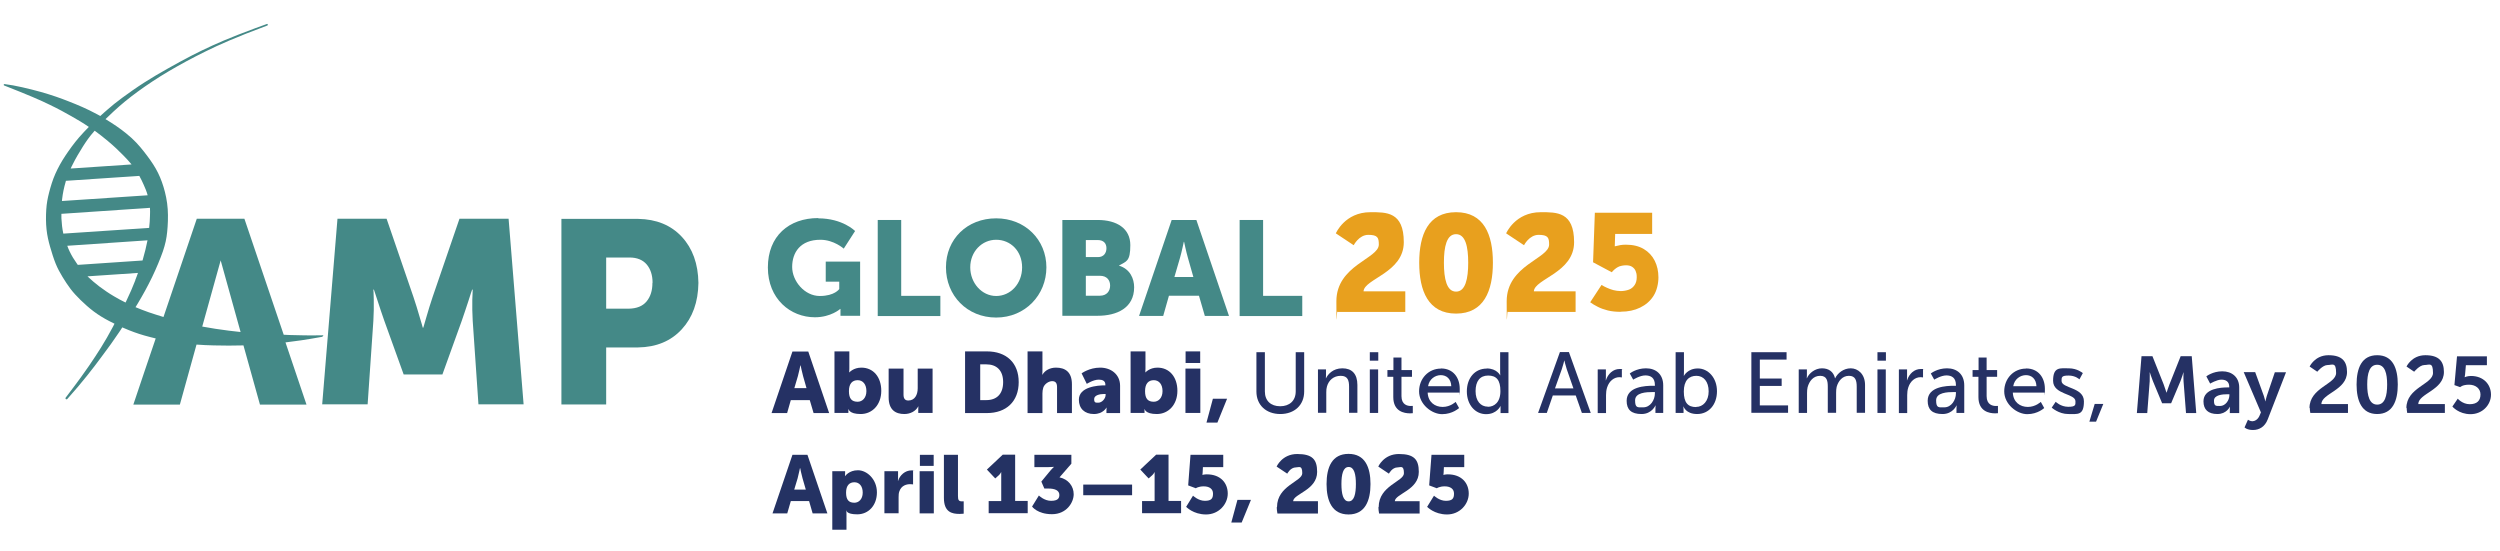 <svg xmlns="http://www.w3.org/2000/svg" viewBox="0 0 1832 404"><defs><style>      .cls-1 {        fill: #253164;      }      .cls-2 {        fill: #e8a01e;      }      .cls-3 {        fill: #448987;      }      .cls-4 {        fill: #243263;      }    </style></defs><g><g id="Ebene_1"><path class="cls-2" d="M1104.8,228.6h49.8v-15.1h-30.6c.5-9.2,29.5-13.6,29.5-36s-12.8-22-24.5-22c-18.7,0-25.3,15.5-25.3,15.5l13.1,8.7s3.8-7.6,10.7-7.6,7.7,2.1,7.7,7.1c0,10.4-31.1,15.1-31.1,41.6s.3,4.9.8,7.7M1067,213.7c-6.9,0-8.9-9.4-8.9-21.2s2-20.9,8.9-20.9,8.9,9.2,8.9,20.9-2,21.2-8.9,21.2M1067,229.8c20.4,0,27-16.7,27-37.3s-6.6-37-27-37-27,16.4-27,37,6.6,37.3,27,37.3M980,228.6h49.8v-15.1h-30.6c.5-9.2,29.5-13.6,29.5-36s-12.8-22-24.5-22c-18.7,0-25.3,15.5-25.3,15.5l13.1,8.7s3.8-7.6,10.7-7.6,7.7,2.1,7.7,7.1c0,10.4-31.1,15.1-31.1,41.6s.3,4.9.8,7.7"></path><path class="cls-3" d="M176.3,243.3c-2.9-.3-5.8-.6-8.7-1-6.5-.8-12.9-1.8-19.4-3,4.5-16.2,9-32.3,13.5-48.5,4.9,17.5,9.7,35,14.6,52.5M99.2,205.3c-1.9,5-4,9.7-6.7,15.4-.2.3-.3.7-.5,1-2.9-1.4-5.8-3-8.5-4.6-3.8-2.2-7.2-4.6-10.6-7.1-3-2.3-6.1-4.9-8.8-7.5,12.3-.8,24.7-1.7,37-2.5-.6,1.8-1.3,3.5-2,5.3M104.3,190.9c-15.8,1.1-31.6,2.1-47.3,3.2-.3-.4-.6-.9-.9-1.3-2-2.8-3.5-5.3-5.1-8.6-.6-1.3-1.2-2.6-1.7-4.1,19.6-1.3,39.2-2.6,58.8-4-.9,4.7-2.1,9.3-3.4,13.9,0,.3-.2.6-.3.9M109.3,167c-21,1.4-41.9,2.8-62.9,4.2-.8-3.7-1.2-7.4-1.4-11.3,0-1.1,0-2.1,0-3.2,21.6-1.5,43.2-2.9,64.9-4.4.1,1.9.1,3.9,0,6,0,2.7-.3,5.6-.6,8.7M108.3,143.1c-21,1.4-41.9,2.8-62.9,4.2,0-.4,0-.8.1-1.2.5-4.5,1.4-8.7,2.6-12.8,0-.3.2-.5.2-.8,17.9-1.2,35.8-2.4,53.8-3.6,1.2,2.2,2.3,4.4,3.2,6.5,1.2,2.6,2.2,5.1,2.9,7.7M96.4,120.5c-14.9,1-29.8,2-44.6,3,.4-1,.9-1.9,1.4-2.9,2.2-4.5,5.1-9.3,7.6-13.3,2.5-3.9,4.6-7,8.3-11.2,0-.1.2-.2.3-.3,3.3,2.4,6.6,5,9.7,7.6,4.2,3.5,7.9,7,11.3,10.5,2.2,2.2,4.2,4.4,6,6.6M237,246.1c0-.2-.3-.4-.5-.4-10,.2-16.9,0-24.2-.2-1.4,0-2.9-.1-4.4-.2-9.6-28.3-19.2-56.6-28.8-85h-34.9c-8.1,24-16.2,48-24.4,72-4-1.2-7.6-2.4-10.9-3.5-3.4-1.2-6.5-2.4-9.6-3.7.4-.7.9-1.4,1.3-2.1,4.2-7,7.6-13.2,10.8-19.8,3.2-6.6,6.1-13.7,8-19.1,1.8-5.4,2.6-9.2,3.1-14.1.5-4.9.8-11,.4-16.8-.4-5.8-1.6-11.4-3.1-16.3-1.5-4.9-3.3-9.2-5.7-13.4-2.4-4.2-5.4-8.3-8.7-12.5-3.3-4.2-7.1-8.6-13-13.3-4.3-3.5-9.6-7.1-15.1-10.4,1.9-1.9,3.9-3.8,6-5.7,5.4-5,11.1-9.7,17.7-14.5,6.6-4.8,14.2-9.9,22.5-14.8,8.3-4.9,17.3-9.8,27.3-14.7,10-4.9,21-9.9,45.1-18.9.3-.1.5-.4.3-.8-.1-.3-.4-.5-.7-.3-2.4.8-12.9,4.7-20.9,7.8-8.2,3.2-13.7,5.6-18.8,7.9s-9.8,4.6-15.3,7.4c-5.5,2.8-11.6,6.2-17.5,9.5-5.9,3.3-11.5,6.6-17.3,10.3-5.8,3.7-11.7,7.9-16.2,11.2-4.5,3.3-7.5,5.8-10.6,8.5-1.8,1.5-3.5,3.1-5.4,4.8-.8-.4-1.6-.9-2.4-1.3-7.4-4-14.1-6.8-20.5-9.3-6.3-2.5-12.2-4.6-20.6-7-8.3-2.3-19-4.9-26.7-5.8-.3,0-.6.2-.6.5,0,.3.2.6.5.6,17.8,7,26.4,10.7,33.1,14,6.7,3.2,11.5,5.9,16.1,8.5,4.4,2.5,8.5,4.9,12.7,7.8-2.3,2.3-4.7,4.9-7.1,7.6-3.7,4.3-7.1,9-10.1,13.5-3,4.5-5.4,8.9-7.4,13.4-2,4.5-3.4,9.3-4.5,13.5-1.1,4.3-1.8,8-2.1,12.6-.3,4.6-.3,9.9.2,14.5.5,4.6,1.4,8.5,2.6,12.7,1.2,4.2,2.6,8.7,4.1,12.4,1.5,3.7,3.2,6.7,5,9.7,1.8,3,3.8,6,5.9,8.8,2.1,2.8,4.5,5.3,7.3,8.1,2.9,2.8,6.3,5.9,9.8,8.5,3.5,2.6,6.9,4.7,11.3,7,1.2.6,2.5,1.3,3.8,1.9-.4.7-.7,1.3-1,2-3.1,5.8-6,10.9-8.9,15.5-2.9,4.6-5.7,8.9-8.8,13.4-3.1,4.5-6.5,9.4-17,23.2-.3.3-.3.8,0,1.1.3.3.8.3,1.1,0,11.3-12.6,19.5-23.3,25-30.8,5.6-7.5,8.6-11.6,12.6-17.6.9-1.3,1.8-2.6,2.7-4.1,1.7.7,3.4,1.5,5,2.1,5,2,9.6,3.5,15.5,5,1.3.3,2.6.7,4,1-5.5,16.2-11,32.3-16.4,48.5h34.1c4.1-14.7,8.2-29.4,12.2-44,4.1.3,8.3.5,12.6.6,7.3.2,14.8.2,21.8,0,4,14.5,8,28.9,12.1,43.4h34.1c-5.1-15.2-10.3-30.4-15.4-45.6,6.9-.8,14.8-1.9,26.9-4.1.2,0,.4-.2.4-.5M350.6,296.3h33.1c-3.7-45.3-7.3-90.6-11-136h-36c-6.6,19.1-13.1,38.3-19.7,57.4-1.6,4.8-3.1,9.6-4.5,14.5-1.4,4.9-2.2,7.6-2.3,7.9h-.4c0-.4-.9-3-2.3-7.9-1.4-4.9-2.9-9.7-4.5-14.5-6.6-19.1-13.1-38.3-19.7-57.4h-36c-3.7,45.3-7.5,90.6-11.2,136h33.3c1.4-20.4,2.8-40.8,4.2-61.2.3-5.4.4-10.5.3-15.3-.1-4.7-.2-7.2-.3-7.6h.4c.1.4,1,3.1,2.7,8.2,1.6,5.1,3.3,9.9,4.9,14.6,4.7,13.1,9.5,26.2,14.2,39.4h28.4c4.7-13.1,9.5-26.2,14.2-39.4,1.6-4.7,3.3-9.6,4.9-14.6,1.6-5.1,2.5-7.8,2.7-8.2h.4c0,.3-.1,2.8-.3,7.6-.1,4.7,0,9.8.3,15.3,1.4,20.4,2.8,40.8,4.2,61.2M478.1,207.3c0,5.6-1.4,10.1-4.3,13.6-2.9,3.5-7.3,5.2-13.1,5.3h-16.5v-37.5h17.1c5.6,0,9.8,1.8,12.6,5.1,2.8,3.3,4.3,7.8,4.3,13.4M511.8,207.3c-.2-14-4.3-25.3-12.2-33.8-7.9-8.5-18.6-12.9-32-13.1h-56.2v136h32.8v-41.8h23.4c13.4-.2,24.1-4.7,32-13.3,7.9-8.6,12-19.9,12.2-34"></path><path class="cls-2" d="M1187.6,228.5c-3.4,0-6.6-.3-9.4-1s-5.3-1.6-7.4-2.7c-2.2-1.1-4-2.2-5.5-3.3l8.3-12.7c1.2.7,2.5,1.5,4,2.1,1.5.7,3,1.2,4.7,1.7,1.7.4,3.5.7,5.4.7s4.3-.4,6.1-1.1c1.8-.7,3.1-1.9,4.1-3.4,1-1.5,1.5-3.4,1.5-5.7s-.3-3.2-.8-4.5-1.4-2.3-2.6-3.1c-1.1-.7-2.6-1.1-4.4-1.1s-4.5.4-6,1.3c-1.6.9-3.1,2.1-4.5,3.8l-13.7-7.3,1.3-36.3h42v15.5h-27.1l-.3,9.1c1.5-.4,2.9-.7,4.1-.9,1.2-.2,2.6-.3,4.1-.3,5.2,0,9.6,1.1,13.1,3.2,3.5,2.1,6.2,5,8,8.6,1.8,3.6,2.7,7.7,2.7,12.2s-1.2,9.8-3.6,13.5c-2.4,3.8-5.7,6.6-9.8,8.6-4.1,2-8.8,3-14.1,3Z"></path><g><path class="cls-1" d="M593.6,293.2h-14.1l-2.7,9.5h-11.4l15.3-45.1h11.6l15.3,45.1h-11.4l-2.8-9.5ZM586.5,267.8s-1,4.9-1.8,7.8l-2.6,8.8h8.9l-2.5-8.8c-.8-2.8-1.8-7.8-1.8-7.8h-.1Z"></path><path class="cls-1" d="M611.5,257.5h10.9v12.6c0,1.6-.1,2.8-.1,2.8h.1s3-3.5,8.8-3.5c8.8,0,14.6,6.9,14.6,17s-6.5,17-15.1,17-8.9-3.7-8.9-3.7h-.1s0,.8,0,1.8v1.1h-10.2v-45.1ZM628.5,294.4c3.4,0,6.4-2.8,6.4-7.8s-2.6-8-6.4-8-6.4,2.4-6.4,8,2.1,7.8,6.4,7.8Z"></path><path class="cls-1" d="M651.2,270.1h10.9v19.1c0,3,1.2,4.3,3.5,4.3,4.7,0,6.9-4.1,6.9-9v-14.4h10.9v32.5h-10.5v-2.8c0-1.1.1-2,.1-2h-.1c-1.8,3.5-5.8,5.6-10.2,5.6-6.4,0-11.5-3-11.5-12.2v-21.1Z"></path><path class="cls-1" d="M707.2,257.5h16c14.2,0,23.3,8.3,23.3,22.5s-9.1,22.7-23.3,22.7h-16v-45.1ZM722.8,293.2c7.6,0,12.3-4.5,12.3-13.2s-4.9-13-12.3-13h-4.5v26.2h4.5Z"></path><path class="cls-1" d="M753,257.5h10.9v14.3c0,1.6-.1,2.8-.1,2.8h.1c1.8-3.2,5.6-5.2,9.9-5.2,6.6,0,11.7,3,11.7,12.2v21.1h-10.9v-19.1c0-3-1.2-4.3-3.6-4.3s-5.6,2-6.5,4.8c-.4,1.3-.6,2.7-.6,4.2v14.4h-10.9v-45.1Z"></path><path class="cls-1" d="M809.6,282.4h.4v-.6c0-2.7-2.1-3.6-4.8-3.6-4.1,0-8.8,3.1-8.8,3.1l-3.8-7.7s5.6-4.2,13.6-4.2,14.6,5,14.6,13.3v20h-10v-2c0-1.1.1-2,.1-2h-.1s-2.4,4.7-9.2,4.7-11-4-11-10.5c0-9.5,13.8-10.5,18.9-10.5ZM804.8,295.1c2.8,0,5.4-3.1,5.4-5.7v-.7h-1c-3.5,0-7.4,1-7.4,3.7s.9,2.7,3.1,2.7Z"></path><path class="cls-1" d="M828.5,257.5h10.9v12.6c0,1.6-.1,2.8-.1,2.8h.1s3-3.5,8.8-3.5c8.8,0,14.6,6.9,14.6,17s-6.5,17-15.1,17-8.9-3.7-8.9-3.7h-.1s0,.8,0,1.8v1.1h-10.2v-45.1ZM845.5,294.4c3.4,0,6.4-2.8,6.4-7.8s-2.6-8-6.4-8-6.4,2.4-6.4,8,2.1,7.8,6.4,7.8Z"></path><path class="cls-1" d="M868.7,270.1h10.9v32.5h-10.9v-32.5ZM868.8,257.5h10.7v8.5h-10.7v-8.5Z"></path><path class="cls-1" d="M888.8,292.2h10.4l-7.1,17.5h-8l4.7-17.5Z"></path><path class="cls-1" d="M920.7,258.1h6.2v28.8c0,6.8,4.4,10.8,11.2,10.8s11.4-4,11.4-10.9v-28.7h6.2v28.8c0,9.9-7.1,16.5-17.5,16.5s-17.5-6.6-17.5-16.5v-28.8Z"></path><path class="cls-1" d="M965.8,270.7h5.9v4.2c0,1.3-.1,2.3-.1,2.3h.1c1.3-2.8,5-7.3,12-7.3s11,4.1,11,12.2v20.4h-6.1v-19.1c0-4.5-.9-8-6.1-8s-8.8,3.2-10.1,7.8c-.4,1.3-.5,2.7-.5,4.3v15h-6.1v-31.9Z"></path><path class="cls-1" d="M1003.8,258.1h6.2v6.2h-6.2v-6.2ZM1003.8,270.7h6.1v31.9h-6.1v-31.9Z"></path><path class="cls-1" d="M1020.9,276.1h-4.2v-4.9h4.4v-9.2h5.9v9.2h7.7v4.9h-7.7v14.2c0,6.4,4.5,7.2,6.8,7.2s1.5-.1,1.5-.1v5.4s-.9.1-2.1.1c-4.1,0-12.2-1.3-12.2-11.9v-14.9Z"></path><path class="cls-1" d="M1055.9,270c9,0,13.8,6.7,13.8,15s-.2,2.7-.2,2.7h-23.3c.3,7,5.3,10.5,11,10.5s9.5-3.7,9.5-3.7l2.5,4.5s-4.7,4.5-12.4,4.5-16.9-7.3-16.9-16.7,6.9-16.7,16-16.7ZM1063.5,283c-.2-5.5-3.6-8.1-7.7-8.1s-8.5,2.9-9.3,8.1h17Z"></path><path class="cls-1" d="M1089.5,270c7.4,0,9.8,5,9.8,5h.1s-.1-.9-.1-2.1v-14.8h6.1v44.6h-5.8v-3c0-1.3,0-2.1,0-2.1h-.1s-2.6,5.9-10.5,5.9-14.1-6.8-14.1-16.7,6-16.7,14.5-16.7ZM1090.3,298.1c4.7,0,9.2-3.3,9.2-11.5s-3-11.4-9-11.4-9.2,4.2-9.2,11.4,3.7,11.4,9,11.4Z"></path><path class="cls-1" d="M1154.7,289.8h-16.8l-4.4,12.8h-6.4l16-44.6h6.6l16,44.6h-6.5l-4.5-12.8ZM1146.3,264.2s-1,4-1.8,6.3l-5,14.1h13.5l-4.9-14.1c-.8-2.3-1.7-6.3-1.7-6.3h-.1Z"></path><path class="cls-1" d="M1170.9,270.7h5.9v5.6c0,1.3-.1,2.4-.1,2.4h.1c1.5-4.7,5.2-8.3,10.1-8.3s1.6.1,1.6.1v6.1s-.8-.2-1.8-.2c-3.9,0-7.5,2.8-9,7.5-.6,1.8-.8,3.8-.8,5.7v13.1h-6.1v-31.9Z"></path><path class="cls-1" d="M1211.3,282.7h1.4v-.6c0-5.2-3-7-7-7s-8.9,3.1-8.9,3.1l-2.5-4.5s4.6-3.8,11.9-3.8,12.6,4.4,12.6,12.5v20.2h-5.7v-3c0-1.5.1-2.5.1-2.5h-.1s-2.6,6.3-10.2,6.3-10.9-3.3-10.9-9.7c0-10.5,13.9-11,19.2-11ZM1204.2,298.5c5.2,0,8.5-5.4,8.5-10.2v-1h-1.6c-4.6,0-12.9.3-12.9,6.1s2,5.1,6,5.1Z"></path><path class="cls-1" d="M1227.9,258.1h6.1v14.6c0,1.6-.1,2.7-.1,2.7h.1s2.7-5.4,10.2-5.4,14,6.8,14,16.7-6.1,16.7-14.5,16.7-10-5.5-10-5.5h-.1s.1,1,.1,2.4v2.3h-5.8v-44.6ZM1242.9,298.2c5,0,9.2-4.2,9.2-11.4s-3.7-11.4-9-11.4-9.2,3.3-9.2,11.5,3,11.4,9,11.4Z"></path><path class="cls-1" d="M1283.3,258.1h25.9v5.4h-19.6v13.9h16v5.4h-16v14.3h20.7v5.4h-26.9v-44.6Z"></path><path class="cls-1" d="M1318.2,270.7h5.9v4.2c0,1.3-.1,2.3-.1,2.3h.1c1.5-3.7,6-7.3,11-7.3s8.5,2.5,9.6,7.3h.1c1.8-3.8,6.2-7.3,11.4-7.3s10.5,4.1,10.5,12.2v20.4h-6.1v-19.1c0-4.5-.9-8-5.7-8s-7.8,3.8-9,8.1c-.3,1.3-.4,2.8-.4,4.4v14.6h-6.1v-19.1c0-4.2-.6-8-5.6-8s-8,3.9-9.2,8.4c-.3,1.3-.4,2.7-.4,4.2v14.6h-6.1v-31.9Z"></path><path class="cls-1" d="M1375.8,258.1h6.2v6.2h-6.2v-6.2ZM1375.8,270.7h6.1v31.9h-6.1v-31.9Z"></path><path class="cls-1" d="M1391.6,270.7h5.9v5.6c0,1.3-.1,2.4-.1,2.4h.1c1.5-4.7,5.2-8.3,10.1-8.3s1.6.1,1.6.1v6.1s-.8-.2-1.8-.2c-3.9,0-7.5,2.8-9,7.5-.6,1.8-.8,3.8-.8,5.7v13.1h-6.1v-31.9Z"></path><path class="cls-1" d="M1431.9,282.7h1.4v-.6c0-5.2-3-7-7-7s-8.9,3.1-8.9,3.1l-2.5-4.5s4.6-3.8,11.9-3.8,12.6,4.4,12.6,12.5v20.2h-5.7v-3c0-1.5.1-2.5.1-2.5h-.1s-2.6,6.3-10.2,6.3-10.9-3.3-10.9-9.7c0-10.5,13.9-11,19.2-11ZM1424.8,298.5c5.2,0,8.5-5.4,8.5-10.2v-1h-1.6c-4.6,0-12.9.3-12.9,6.1s2,5.1,6,5.1Z"></path><path class="cls-1" d="M1449.7,276.1h-4.2v-4.9h4.4v-9.2h5.9v9.2h7.7v4.9h-7.7v14.2c0,6.4,4.5,7.2,6.8,7.2s1.5-.1,1.5-.1v5.4s-.9.1-2.1.1c-4.1,0-12.2-1.3-12.2-11.9v-14.9Z"></path><path class="cls-1" d="M1484.7,270c9,0,13.8,6.7,13.8,15s-.2,2.7-.2,2.7h-23.3c.3,7,5.3,10.5,11,10.5s9.5-3.7,9.5-3.7l2.5,4.5s-4.7,4.5-12.4,4.5-16.9-7.3-16.9-16.7,6.9-16.7,16-16.7ZM1492.3,283c-.2-5.5-3.6-8.1-7.7-8.1s-8.5,2.9-9.3,8.1h17Z"></path><path class="cls-1" d="M1506.4,294.4s3.6,3.7,9.2,3.7,5.3-1.4,5.3-4c0-5.9-16.4-4.7-16.4-15.1s5.2-9.1,11.5-9.1,10.3,3.5,10.3,3.5l-2.5,4.6s-2.8-2.8-7.9-2.8-5.2,1.1-5.2,3.9c0,5.7,16.4,4.5,16.4,15s-4.5,9.3-11.5,9.3-12.1-4.7-12.1-4.7l3-4.4Z"></path><path class="cls-1" d="M1535.1,296h6.2l-5.3,13h-4.9l3.9-13Z"></path><path class="cls-1" d="M1569.2,261h8.1l8.2,20.6c.9,2.5,2.1,6.1,2.1,6.1h.1s1.1-3.6,2.1-6.1l8.2-20.6h8.1l3.3,41.7h-7.5l-1.8-23.3c-.2-2.8,0-6.5,0-6.5h-.1s-1.2,4.1-2.2,6.5l-6.8,16.1h-6.6l-6.7-16.1c-1-2.4-2.3-6.5-2.3-6.5h-.1s.1,3.8,0,6.5l-1.8,23.3h-7.6l3.4-41.7Z"></path><path class="cls-1" d="M1632.6,283.9h1v-.4c0-3.9-2.5-5.3-5.8-5.3s-8.2,2.9-8.2,2.9l-2.8-5.3s4.6-3.7,11.7-3.7,12.4,4.3,12.4,11.9v18.7h-6.9v-2.5c0-1.2.1-2.1.1-2.1h-.1c0,0-2.3,5.3-9.1,5.3s-10.2-3.3-10.2-9.3c0-9.5,12.9-10.2,17.7-10.2ZM1626.9,297.5c3.9,0,6.8-4.2,6.8-7.9v-.7h-1.3c-3.8,0-10,.5-10,4.7s1.5,3.9,4.5,3.9Z"></path><path class="cls-1" d="M1647.2,307.5s1.6,1.2,3.3,1.2,4-1.2,5.2-3.9l1.1-2.6-12.6-29.5h8.4l6.3,17.3c.6,1.6,1.1,4.1,1.1,4.1h.1s.5-2.3,1-3.9l5.9-17.4h8.2l-13.4,34.5c-2.1,5.5-6.3,7.8-10.8,7.8s-6.2-1.9-6.2-1.9l2.5-5.6Z"></path><path class="cls-1" d="M1692.4,299c0-15,19.5-17.4,19.5-25.7s-2.8-5.8-6.3-5.8-7.5,4.9-7.5,4.9l-5.6-3.8s3.8-8.3,13.8-8.3,13.6,4.5,13.6,12.3c0,13.4-18.7,15.7-18.8,23.5h19.5v6.5h-27.6c-.2-1.4-.4-2.5-.4-3.7Z"></path><path class="cls-1" d="M1726.9,281.8c0-12,3.7-21.5,15.1-21.5s15.1,9.5,15.1,21.5-3.8,21.6-15.1,21.6-15.1-9.6-15.1-21.6ZM1749.3,281.8c0-8.1-1.6-14.5-7.3-14.5s-7.3,6.4-7.3,14.5,1.6,14.7,7.3,14.7,7.3-6.5,7.3-14.7Z"></path><path class="cls-1" d="M1763.4,299c0-15,19.5-17.4,19.5-25.7s-2.8-5.8-6.3-5.8-7.5,4.9-7.5,4.9l-5.6-3.8s3.8-8.3,13.8-8.3,13.6,4.5,13.6,12.3c0,13.4-18.7,15.7-18.8,23.5h19.5v6.5h-27.6c-.2-1.4-.4-2.5-.4-3.7Z"></path><path class="cls-1" d="M1800.9,292s3.5,4.2,8.9,4.2,7.9-2.7,7.9-7.1-3.6-7.2-8.4-7.2-6.5,1.8-6.5,1.8l-4.2-1.5,1.9-21.1h21.9v6.5h-15.4l-.6,6.9c-.1,1.1-.3,1.9-.3,1.9h.1s1.9-.9,4.5-.9c9.2,0,14.7,6.2,14.7,13.7s-6.3,14.3-15,14.3-13.3-5.6-13.3-5.6l3.9-5.7Z"></path></g><g><path class="cls-3" d="M599.6,160c18,0,27,9.3,27,9.3l-8.3,12.9s-7.2-6.5-17.1-6.5c-14.8,0-20.7,9.4-20.7,19.9s9.2,21.3,20.2,21.3,14.3-5.1,14.3-5.1v-5.4h-9.9v-14.7h25.2v39.7h-14.4v-2c0-1.5,0-3,0-3h-.2s-6.8,6.1-18.5,6.1c-18,0-34.5-13.5-34.5-36.5s15.4-36.2,36.9-36.2Z"></path><path class="cls-3" d="M643.2,161.2h17.2v55.6h28.7v14.8h-45.9v-70.3Z"></path><path class="cls-3" d="M730,160c21.2,0,36.8,15.7,36.8,35.9s-15.5,36.8-36.8,36.8-36.8-16.1-36.8-36.8,15.5-35.9,36.8-35.9ZM730,216.9c10.5,0,19-9,19-21s-8.5-20.2-19-20.2-19,8.7-19,20.2,8.5,21,19,21Z"></path><path class="cls-3" d="M778.5,161.2h25.9c14.1,0,23.9,6.3,23.9,18.4s-2.9,11.9-8.2,14.9v.2c8.1,2.5,11,9.6,11,15.8,0,15.3-12.8,20.9-26.7,20.9h-25.9v-70.3ZM804.6,188.4c4.3,0,6.2-3.1,6.2-6.5s-1.9-6-6.5-6h-8.6v12.5h8.9ZM806,216.7c5,0,7.5-3.4,7.5-7.4s-2.4-7.2-7.4-7.2h-10.4v14.6h10.3Z"></path><path class="cls-3" d="M878.5,216.7h-21.9l-4.2,14.8h-17.7l23.9-70.3h18.1l23.9,70.3h-17.7l-4.3-14.8ZM867.5,177.2s-1.6,7.7-2.9,12.1l-4,13.7h13.9l-3.9-13.7c-1.3-4.4-2.9-12.1-2.9-12.1h-.2Z"></path><path class="cls-3" d="M908.4,161.2h17.2v55.6h28.7v14.8h-45.9v-70.3Z"></path></g><g><path class="cls-4" d="M592.9,367.2h-13.4l-2.6,9h-10.8l14.6-42.9h11l14.6,42.9h-10.8l-2.6-9ZM586.2,343.1s-1,4.7-1.7,7.4l-2.5,8.3h8.5l-2.4-8.3c-.8-2.7-1.7-7.4-1.7-7.4h-.1Z"></path><path class="cls-4" d="M609.9,345.3h9.4v1.6c0,1-.1,2-.1,2h.1s2.8-4.3,9.4-4.3,13.9,6.6,13.9,16.2-6.2,16.1-14.4,16.1-7.9-2.9-7.9-2.9h-.1s.1,1.1.1,2.6v11.6h-10.4v-42.9ZM626.1,368.4c3.2,0,6.1-2.6,6.1-7.4s-2.5-7.6-6.1-7.6-6.1,2.3-6.1,7.6,2,7.4,6.1,7.4Z"></path><path class="cls-4" d="M648.1,345.3h10v5.2c0,1-.1,1.9-.1,1.9h.1c1.3-4.2,5.2-7.7,9.8-7.7s1.2.1,1.2.1v10.2s-.8-.2-2.1-.2c-2.5,0-6.5.8-8,5.4-.4,1.1-.5,2.5-.5,4.2v11.7h-10.4v-30.9Z"></path><path class="cls-4" d="M673.9,345.3h10.4v30.9h-10.4v-30.9ZM674.1,333.3h10.1v8.1h-10.1v-8.1Z"></path><path class="cls-4" d="M691.6,333.3h10.4v30.1c0,2.9.5,4,2.9,4s1.3,0,1.3,0v9s-1.4.2-3.1.2c-5.5,0-11.4-1.3-11.4-11.7v-31.5Z"></path><path class="cls-4" d="M724.6,367.2h9.1v-17.9c0-1.6,0-3.3,0-3.3h-.1s-.5,1.2-1.7,2.3l-2.6,2.3-6.1-6.5,11.6-10.9h9.1v33.9h9.2v9h-28.6v-9Z"></path><path class="cls-4" d="M761.4,363.2s3.8,3.8,8.8,3.8,6.1-1.9,6.1-4.3c0-3.4-3.4-4.7-8-4.7h-3l-2.2-5.1,5.6-6.8c2-2.5,3.7-4,3.7-4h0c0-.1-1.4.2-4.1.2h-10.3v-9h27.1v6.5l-8.7,10c6.4,1.4,10.4,6.4,10.4,12.4s-5.2,14.6-15.9,14.6-14.6-5.6-14.6-5.6l5-8.1Z"></path><path class="cls-4" d="M793.8,355.1h35.8v7.8h-35.8v-7.8Z"></path><path class="cls-4" d="M837,367.2h9.1v-17.9c0-1.6,0-3.3,0-3.3h-.1s-.5,1.2-1.7,2.3l-2.6,2.3-6.1-6.5,11.6-10.9h9.1v33.9h9.2v9h-28.6v-9Z"></path><path class="cls-4" d="M874.2,363.2s3.9,3.8,8.7,3.8,6-1.7,6-5.3-2.9-5.3-6.8-5.3-5.8,1.4-5.8,1.4l-5.6-2.1,1.7-22.4h24v9h-14.9l-.2,4c0,.8-.2,1.7-.2,1.7h.1s1.5-.4,3.1-.4c10.2,0,15.4,6.4,15.4,14.1s-6.5,15.3-15.9,15.3-14.6-5.6-14.6-5.6l5-8.1Z"></path><path class="cls-4" d="M906.8,366.3h9.9l-6.8,16.6h-7.6l4.5-16.6Z"></path><path class="cls-4" d="M935.8,371.6c0-15.8,18.5-18.7,18.5-24.8s-2.4-4.3-4.6-4.3c-4.1,0-6.4,4.6-6.4,4.6l-7.8-5.2s4-9.2,15.1-9.2,14.6,4,14.6,13.1c0,13.4-17.3,16-17.6,21.5h18.2v9h-29.7c-.3-1.7-.5-3.2-.5-4.6Z"></path><path class="cls-4" d="M972.1,354.7c0-12.3,4-22.1,16.1-22.1s16.1,9.8,16.1,22.1-4,22.3-16.1,22.3-16.1-10-16.1-22.3ZM993.6,354.7c0-7-1.2-12.5-5.3-12.5s-5.3,5.5-5.3,12.5,1.2,12.7,5.3,12.7,5.3-5.6,5.3-12.7Z"></path><path class="cls-4" d="M1010.3,371.6c0-15.8,18.5-18.7,18.5-24.8s-2.4-4.3-4.6-4.3c-4.1,0-6.4,4.6-6.4,4.6l-7.8-5.2s4-9.2,15.1-9.2,14.6,4,14.6,13.1c0,13.4-17.3,16-17.6,21.5h18.2v9h-29.7c-.3-1.7-.5-3.2-.5-4.6Z"></path><path class="cls-4" d="M1050.8,363.2s3.9,3.8,8.7,3.8,6-1.7,6-5.3-2.9-5.3-6.8-5.3-5.8,1.4-5.8,1.4l-5.6-2.1,1.7-22.4h24v9h-14.9l-.2,4c0,.8-.2,1.7-.2,1.7h.1s1.5-.4,3.1-.4c10.2,0,15.4,6.4,15.4,14.1s-6.5,15.3-15.9,15.3-14.6-5.6-14.6-5.6l5-8.1Z"></path></g></g></g></svg>